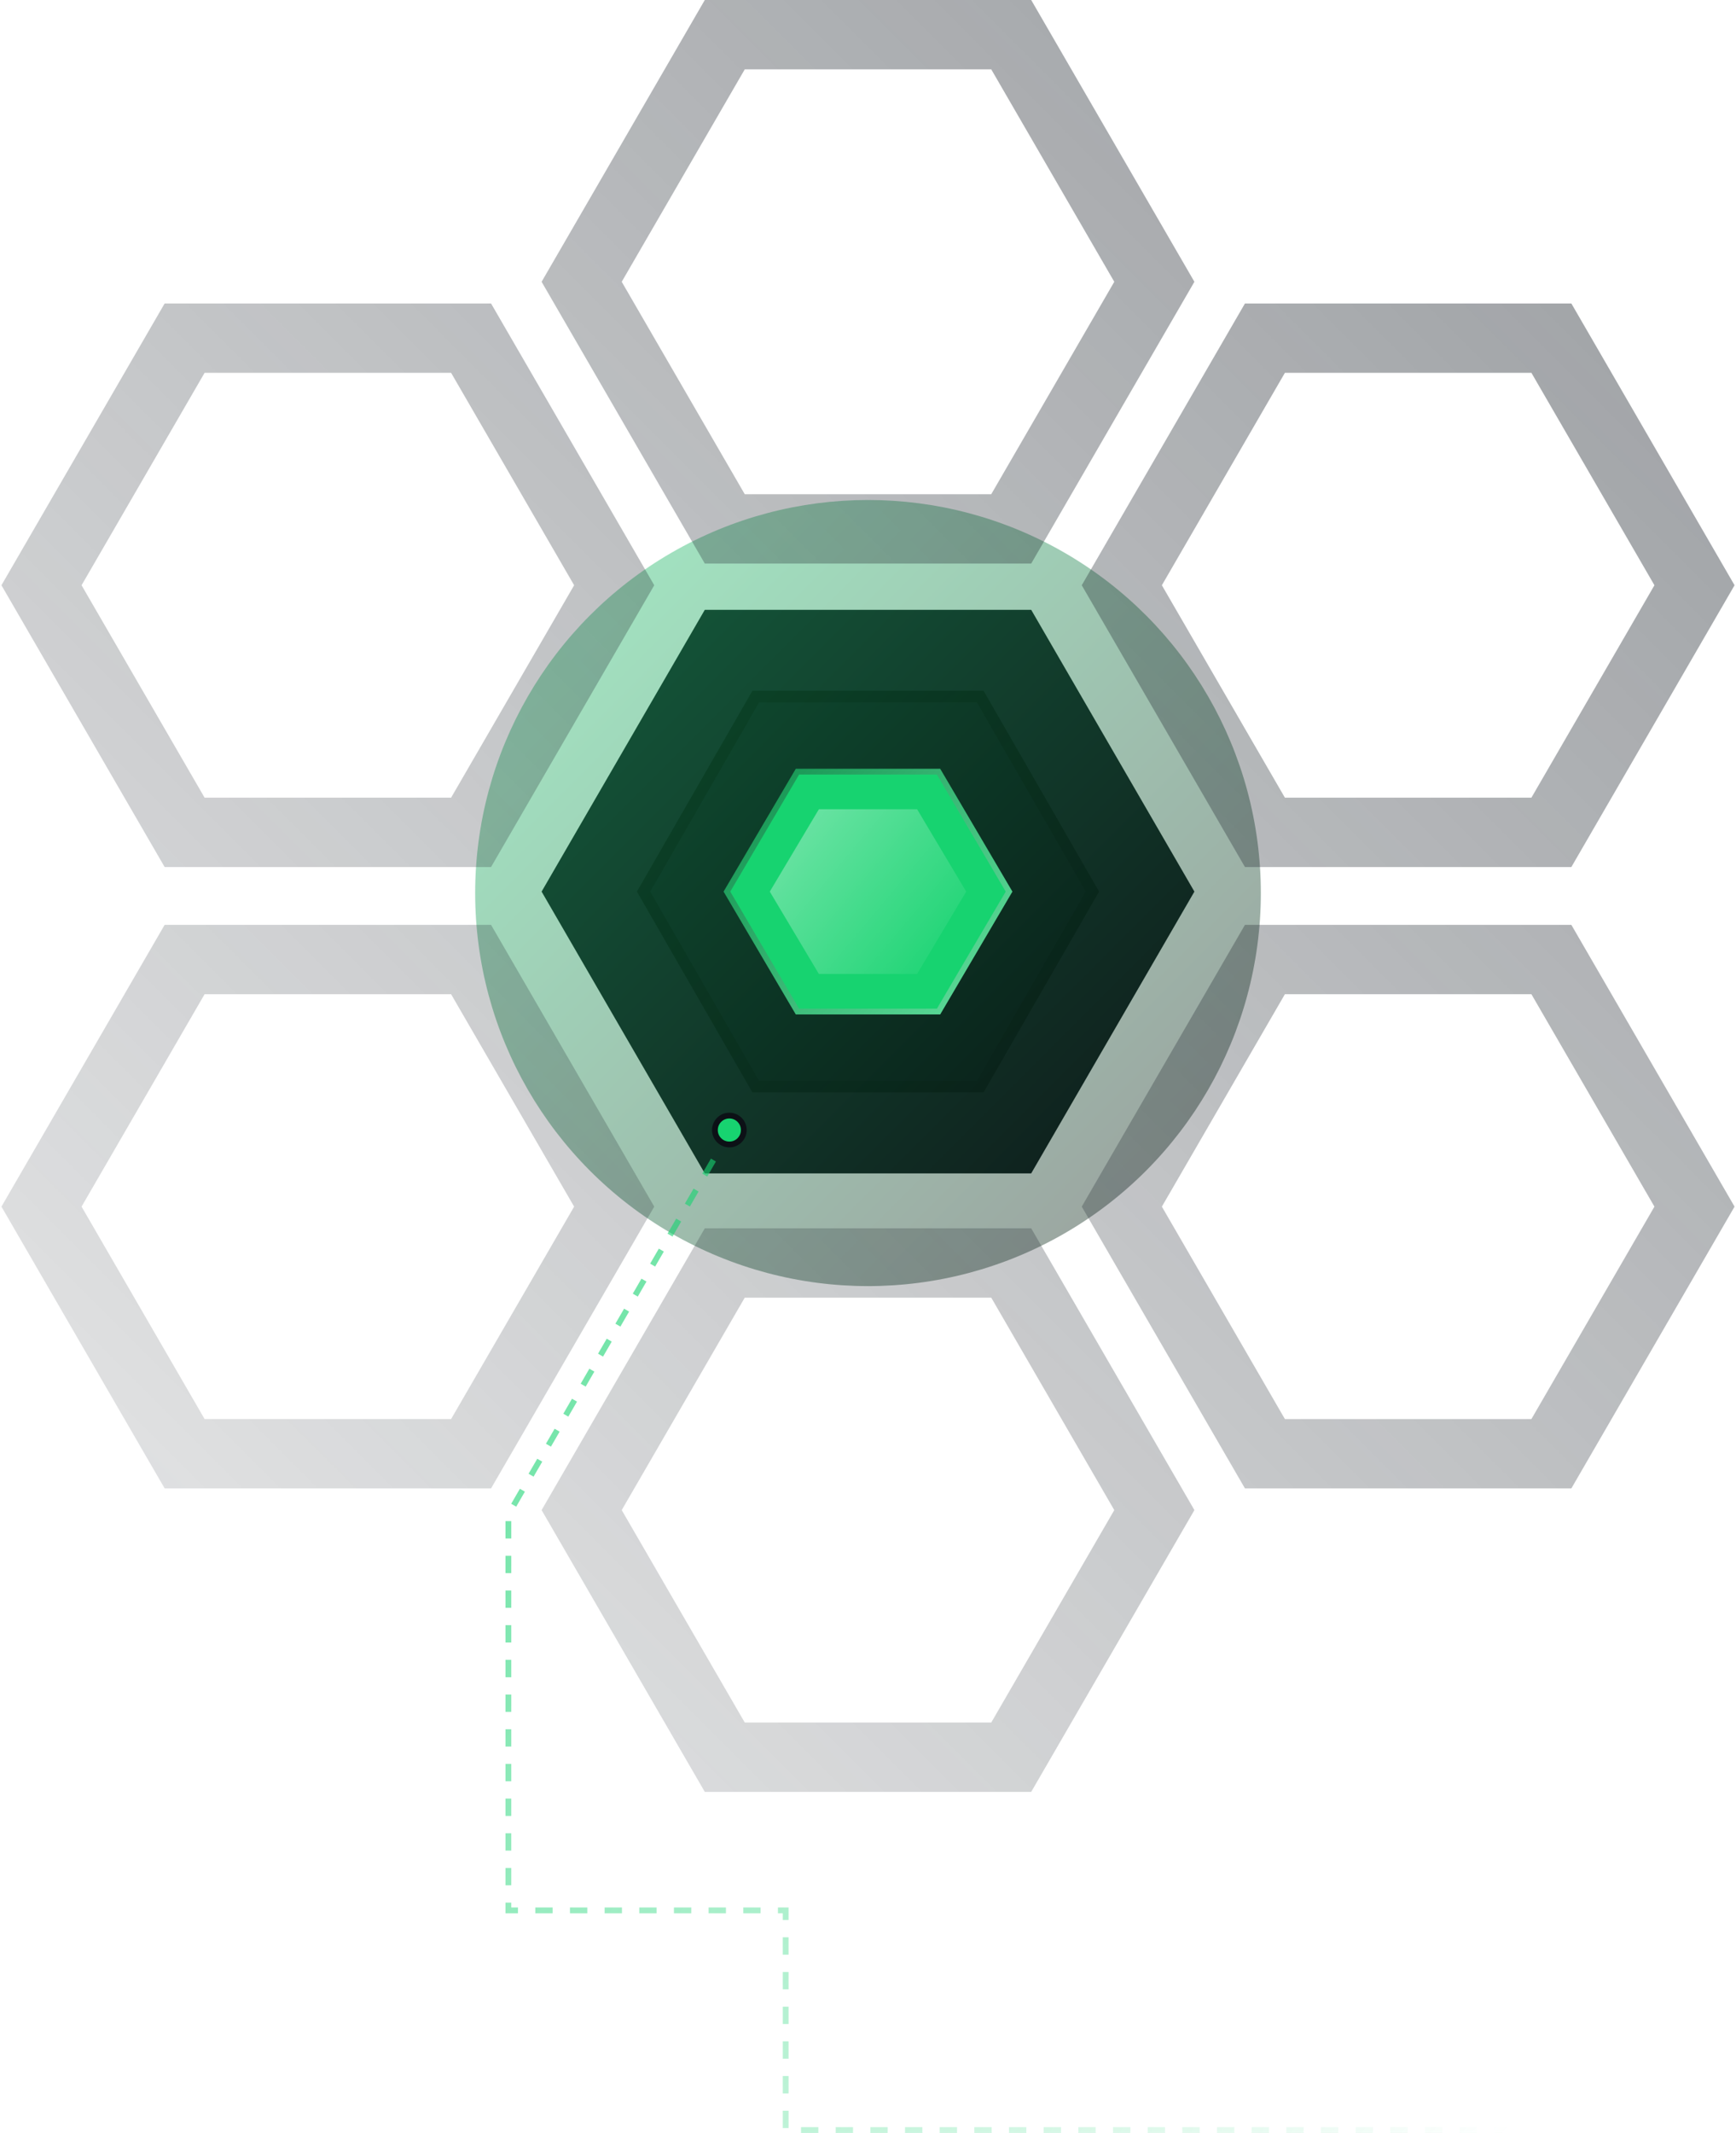 <svg width="601" height="738" fill="none" xmlns="http://www.w3.org/2000/svg"><path d="M357 211l56.5 97.5L357 406H244l-56.5-97.5L244 211h113z" fill="url(#paint0_linear_7_1016)"/><path d="M261.657 241h77.686l38.849 67.5-38.849 67.5h-77.686l-38.849-67.5 38.849-67.5z" fill="#0C1116" stroke="url(#paint1_linear_7_1016)" stroke-width="4"/><g filter="url(#filter0_f_7_1016)"><circle cx="300.5" cy="309" r="136" fill="url(#paint2_linear_7_1016)" fill-opacity=".4"/></g><path d="M276.072 267h48.856l24.412 41.5-24.412 41.5h-48.856l-24.412-41.5 24.412-41.5z" fill="#17D370" stroke="url(#paint3_linear_7_1016)" stroke-width="2"/><path d="M317.5 280l17 28.5-17 28.5h-34l-17-28.5 17-28.5h34z" fill="#17D370"/><path d="M317.5 280l17 28.5-17 28.5h-34l-17-28.5 17-28.5h34z" fill="url(#paint4_linear_7_1016)" fill-opacity=".4"/><path fill-rule="evenodd" clip-rule="evenodd" d="M343.169 24h-85.338l-42.592 73.5 42.592 73.5h85.338l42.593-73.5L343.169 24zM244 0l-56.5 97.5L244 195h113l56.5-97.5L357 0H244zm-87.831 129H70.831l-42.593 73.5L70.832 276h85.338l42.593-73.5-42.593-73.5zM57 105L.5 202.5 57 300h113l56.5-97.5L170 105H57zm13.83 239h85.339l42.593 73.5-42.593 73.5H70.831l-42.593-73.5L70.832 344zM.5 417.5L57 320h113l56.5 97.5L170 515H57L.5 417.5zm385.262 105L343.169 449h-85.338l-42.592 73.5 42.592 73.5h85.338l42.593-73.5zM244 425l-56.5 97.5L244 620h113l56.5-97.5L357 425H244zm200.831-296h85.338l42.592 73.5-42.592 73.5h-85.338l-42.593-73.5 42.593-73.5zM544 105l56.5 97.5L544 300H431l-56.5-97.5L431 105h113zm-13.831 239h-85.338l-42.593 73.5 42.593 73.5h85.338l42.592-73.5-42.592-73.5zm70.331 73.5L544 320H431l-56.5 97.5L431 515h113l56.5-97.5z" fill="url(#paint5_linear_7_1016)"/><path d="M253 391l-77 133v137h96v76h250.5" stroke="url(#paint6_linear_7_1016)" stroke-width="2" stroke-dasharray="6 6"/><circle cx="252.5" cy="391" r="5" fill="#17D370" stroke="#0C1116" stroke-width="2"/><defs><linearGradient id="paint0_linear_7_1016" x1="187.826" y1="210.891" x2="413.078" y2="406.78" gradientUnits="userSpaceOnUse"><stop stop-color="#14191F"/><stop offset="1" stop-color="#14191F"/></linearGradient><linearGradient id="paint1_linear_7_1016" x1="187" y1="214.5" x2="380.5" y2="442.5" gradientUnits="userSpaceOnUse"><stop stop-color="#040506"/><stop offset="1" stop-color="#0C1116"/></linearGradient><linearGradient id="paint2_linear_7_1016" x1="164.5" y1="173" x2="436.5" y2="445" gradientUnits="userSpaceOnUse"><stop stop-color="#17D370"/><stop offset="1" stop-color="#040506"/></linearGradient><linearGradient id="paint3_linear_7_1016" x1="250.5" y1="266" x2="350.5" y2="351" gradientUnits="userSpaceOnUse"><stop stop-color="#0F8D4B"/><stop offset="1" stop-color="#64E2A0"/></linearGradient><linearGradient id="paint4_linear_7_1016" x1="266.5" y1="280" x2="334.5" y2="337" gradientUnits="userSpaceOnUse"><stop stop-color="#fff"/><stop offset="1" stop-color="#fff" stop-opacity="0"/></linearGradient><linearGradient id="paint5_linear_7_1016" x1="564" y1="-162.5" x2="-265" y2="666.5" gradientUnits="userSpaceOnUse"><stop stop-color="#1F262E" stop-opacity=".5"/><stop offset="1" stop-color="#1F262E" stop-opacity="0"/></linearGradient><linearGradient id="paint6_linear_7_1016" x1="-23" y1="304" x2="522.5" y2="737" gradientUnits="userSpaceOnUse"><stop stop-color="#17D370"/><stop offset="1" stop-color="#17D370" stop-opacity="0"/></linearGradient><filter id="filter0_f_7_1016" x="4.5" y="13" width="592" height="592" filterUnits="userSpaceOnUse" color-interpolation-filters="sRGB"><feFlood flood-opacity="0" result="BackgroundImageFix"/><feBlend in="SourceGraphic" in2="BackgroundImageFix" result="shape"/><feGaussianBlur stdDeviation="80" result="effect1_foregroundBlur_7_1016"/></filter></defs></svg>